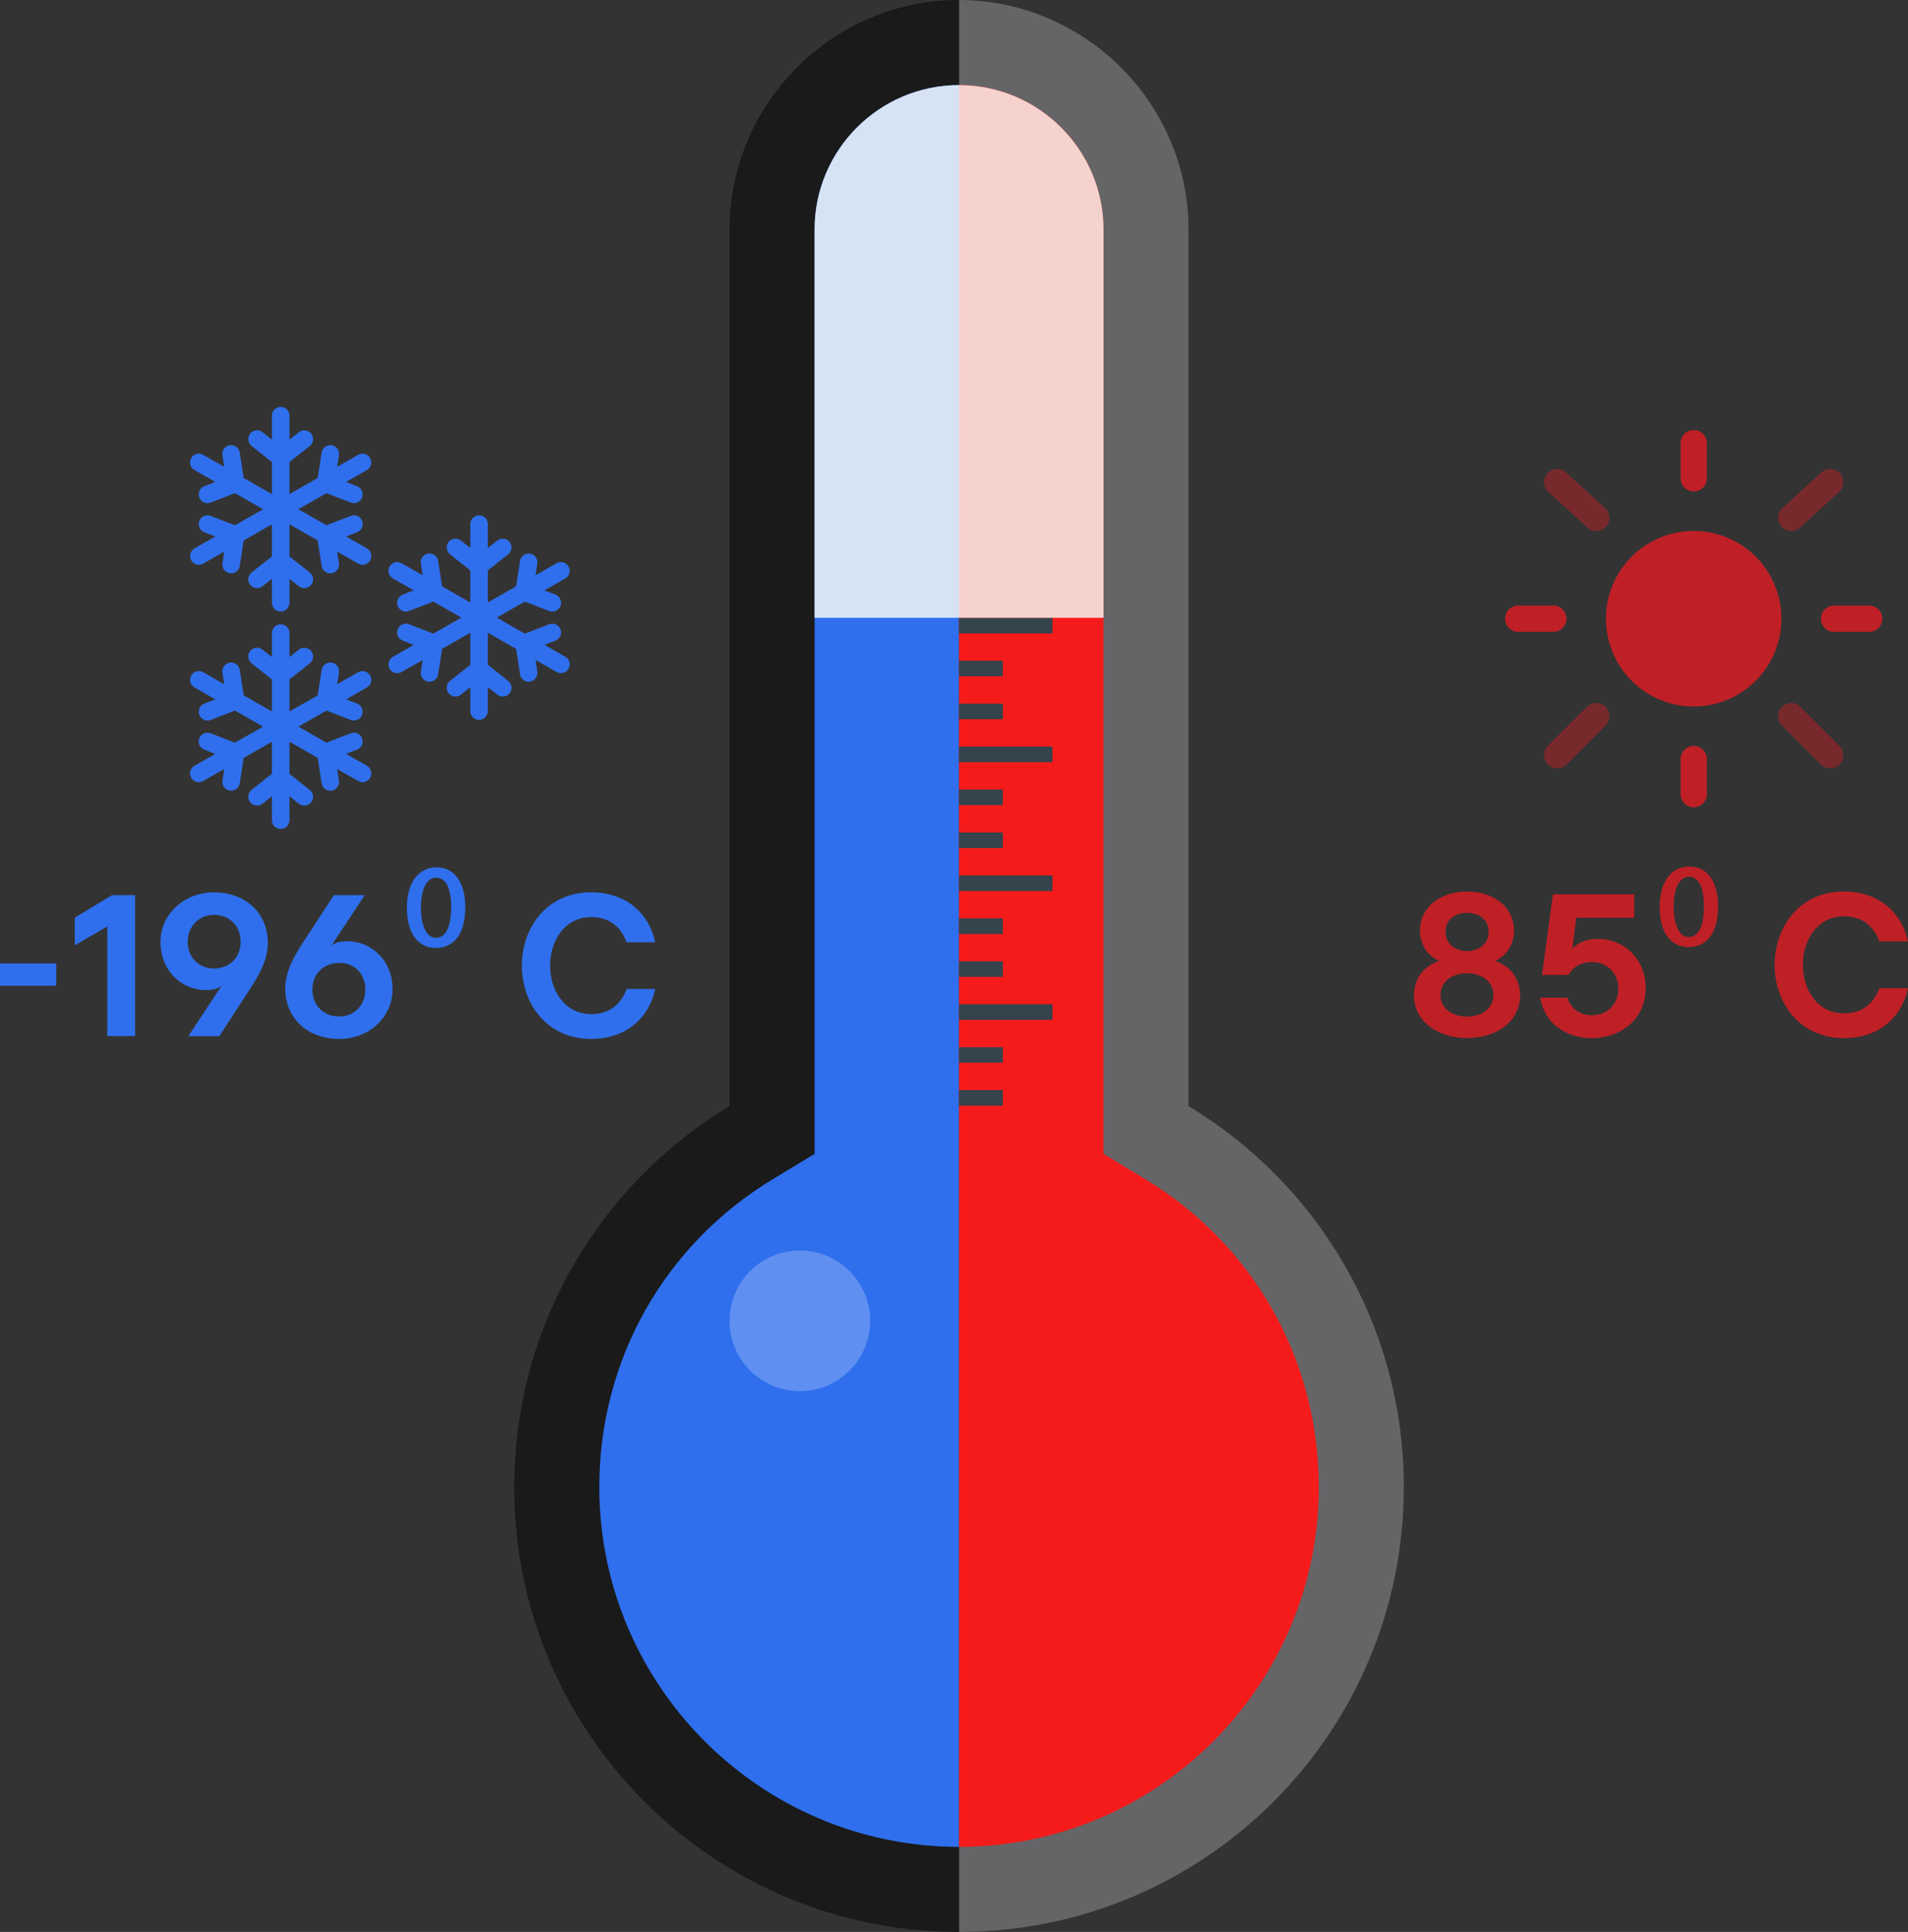 <?xml version="1.0" encoding="UTF-8"?>
<svg id="Layer_2" data-name="Layer 2" xmlns="http://www.w3.org/2000/svg" viewBox="0 0 338.14 342.32">
  <rect x="0" y="0" width="338.14" height="342.32" fill="#333333" stroke="none"/>
  <defs>
    <style>
      .cls-1, .cls-2 {
        fill: #be2026;
      }

      .cls-3, .cls-4, .cls-5 {
        fill: #2f6fed;
      }

      .cls-6 {
        fill: #656567;
      }

      .cls-7 {
        fill: #34434c;
      }

      .cls-8 {
        fill: red;
      }

      .cls-8, .cls-9, .cls-4, .cls-5 {
        isolation: isolate;
      }

      .cls-8, .cls-4 {
        opacity: .16;
      }

      .cls-10 {
        fill: #f4f9f4;
      }

      .cls-11 {
        fill: #1a1a1a;
      }

      .cls-9 {
        fill: #f51b1b;
      }

      .cls-2 {
        fill-rule: evenodd;
      }

      .cls-12 {
        fill: #5f90f1;
      }

      .cls-13 {
        opacity: .5;
      }
    </style>
  </defs>
  <g id="Layer_1-2" data-name="Layer 1">
    <g>
      <g>
        <path class="cls-6" d="M248.79,263.49c0,43.55-35.28,78.83-78.83,78.83V0c6.62,0,12.86,1.6,18.41,4.48,7.69,3.9,13.93,10.19,17.83,17.83,2.83,5.5,4.43,11.74,4.43,18.36v155.31c22.84,13.77,38.16,38.85,38.16,67.51Z"/>
        <path class="cls-11" d="M169.96,0v342.32c-9.29,0-18.2-1.6-26.47-4.54-22.26-7.95-39.87-25.56-47.82-47.82-2.94-8.27-4.54-17.19-4.54-26.47,0-28.66,15.32-53.74,38.16-67.51V40.67c0-22.36,18.31-40.67,40.67-40.67Z"/>
        <path class="cls-5" d="M106.21,263.49c0,35.15,28.6,63.76,63.76,63.76V15.07c-14.11,0-25.6,11.49-25.6,25.6v163.79l-7.28,4.4c-19.34,11.66-30.88,32.08-30.88,54.63Z"/>
        <path class="cls-9" d="M233.72,263.49c0,35.15-28.6,63.76-63.76,63.76V15.07c14.11,0,25.6,11.49,25.6,25.6v163.79l7.28,4.4c19.34,11.66,30.88,32.08,30.88,54.63Z"/>
        <circle class="cls-12" cx="141.75" cy="234.04" r="12.46"/>
        <g>
          <rect class="cls-7" x="169.97" y="109.47" width="16.55" height="2.76"/>
          <rect class="cls-7" x="169.97" y="132.29" width="16.55" height="2.76"/>
          <rect class="cls-7" x="169.97" y="117.07" width="7.76" height="2.76"/>
          <rect class="cls-7" x="169.97" y="124.68" width="7.76" height="2.76"/>
          <rect class="cls-7" x="169.97" y="139.9" width="7.76" height="2.76"/>
          <rect class="cls-7" x="169.97" y="147.51" width="7.76" height="2.76"/>
          <rect class="cls-7" x="169.97" y="155.12" width="16.55" height="2.76"/>
          <rect class="cls-7" x="169.97" y="177.94" width="16.55" height="2.76"/>
          <rect class="cls-7" x="169.97" y="162.73" width="7.76" height="2.76"/>
          <rect class="cls-7" x="169.97" y="170.33" width="7.76" height="2.76"/>
          <rect class="cls-7" x="169.97" y="185.55" width="7.76" height="2.76"/>
          <rect class="cls-7" x="169.97" y="193.16" width="7.76" height="2.76"/>
        </g>
        <path class="cls-10" d="M195.57,40.68v68.79h-51.21V40.68c0-14.11,11.48-25.6,25.6-25.6,14.11,0,25.61,11.49,25.61,25.6Z"/>
        <path class="cls-8" d="M195.57,40.68v68.79h-25.6V15.07c14.11,0,25.6,11.49,25.6,25.61Z"/>
        <path class="cls-4" d="M144.36,40.68v68.79h25.6V15.07c-14.11,0-25.6,11.49-25.6,25.61Z"/>
      </g>
      <g>
        <g>
          <path class="cls-3" d="M0,170.71h9.96v3.96H0v-3.96Z"/>
          <path class="cls-3" d="M19.03,164.15l-5.78,3.35v-4.89l6.6-4h4.1v24.98h-4.93v-19.45Z"/>
          <path class="cls-3" d="M47.47,167.04c0,3.18-1.68,5.89-3.1,8.1l-5.5,8.46h-5.5l5.92-8.96c-.61.54-1.54.79-2.78.79-4.5,0-8.07-3.57-8.07-8.49s4.14-8.82,9.46-8.82c5.71,0,9.56,3.75,9.56,8.92ZM33.27,166.89c0,2.68,1.89,4.71,4.67,4.71s4.71-2,4.71-4.75-1.96-4.75-4.71-4.75-4.67,2.11-4.67,4.78Z"/>
          <path class="cls-3" d="M50.55,175.17c0-3.18,1.71-5.89,3.1-8.1l5.53-8.46h5.46l-5.92,8.96c.61-.54,1.57-.79,2.78-.79,4.5,0,8.07,3.57,8.07,8.49s-4.1,8.82-9.42,8.82c-5.75,0-9.6-3.75-9.6-8.92ZM64.75,175.32c0-2.68-1.86-4.71-4.64-4.71s-4.75,2-4.75,4.75,1.96,4.75,4.75,4.75,4.64-2.11,4.64-4.78Z"/>
          <path class="cls-3" d="M72.11,160.86c0-4.43,2.03-7.17,5.25-7.17s5.1,2.71,5.1,7.07-1.75,7.21-5.25,7.21c-3.14,0-5.1-2.64-5.1-7.1ZM79.96,160.79c0-3.32-.89-5.28-2.68-5.28-1.61,0-2.68,1.96-2.68,5.28s1.04,5.39,2.64,5.39c1.79,0,2.71-2,2.71-5.39Z"/>
          <path class="cls-3" d="M92.49,171.1c0-6.89,4.57-12.99,12.24-12.99,6.35,0,10.31,3.82,11.39,8.85h-5.07c-.89-2.39-2.75-4.46-6.28-4.46-4.6,0-7.28,4.07-7.28,8.6s2.68,8.6,7.28,8.6c3.53,0,5.39-2.07,6.28-4.46h5.07c-1.07,5.03-5.03,8.85-11.39,8.85-7.67,0-12.24-6.1-12.24-12.99Z"/>
        </g>
        <g>
          <path class="cls-3" d="M54.9,117.54c.67-.53.79-1.51.25-2.18-.53-.67-1.51-.79-2.18-.25l1.93,2.44ZM48.78,118.42c-.67.53-.79,1.51-.25,2.18.53.67,1.51.79,2.18.25l-1.93-2.44ZM48.78,120.85c.67.53,1.65.42,2.18-.25.53-.67.42-1.65-.25-2.18l-1.93,2.44ZM46.52,115.1c-.67-.53-1.65-.42-2.18.25-.53.67-.42,1.65.25,2.18l1.93-2.44ZM48.19,119.63c0,.86.7,1.55,1.55,1.55s1.55-.7,1.55-1.55h-3.11ZM51.3,112.17c0-.86-.7-1.55-1.55-1.55s-1.55.7-1.55,1.55h3.11ZM51.3,119.63c0-.86-.7-1.55-1.55-1.55s-1.55.7-1.55,1.55h3.11ZM48.19,137.87c0,.86.7,1.55,1.55,1.55s1.55-.7,1.55-1.55h-3.11ZM44.59,139.97c-.67.53-.79,1.51-.25,2.18.53.67,1.51.79,2.18.25l-1.93-2.44ZM50.71,139.09c.67-.53.79-1.51.25-2.18-.53-.67-1.51-.79-2.18-.25l1.93,2.44ZM50.71,136.65c-.67-.53-1.65-.42-2.18.25-.53.67-.42,1.65.25,2.18l1.93-2.44ZM52.97,142.4c.67.53,1.65.42,2.18-.25.53-.67.42-1.65-.25-2.18l-1.93,2.44ZM51.3,137.87c0-.86-.7-1.55-1.55-1.55s-1.55.7-1.55,1.55h3.11ZM48.19,145.33c0,.86.7,1.55,1.55,1.55s1.55-.7,1.55-1.55h-3.11ZM37.33,129.93c-.8-.31-1.7.09-2.01.89-.31.8.09,1.7.89,2.01l1.12-2.9ZM41.21,134.76c.8.31,1.7-.09,2.01-.89.31-.8-.09-1.7-.89-2.01l-1.12,2.9ZM43.3,133.55c.13-.85-.45-1.64-1.3-1.77-.85-.13-1.64.45-1.77,1.3l3.07.47ZM39.42,138.32c-.13.85.45,1.64,1.3,1.77.85.13,1.64-.45,1.77-1.3l-3.07-.47ZM42.54,134.66c.75-.43,1-1.38.58-2.12-.43-.75-1.38-1-2.12-.58l1.54,2.7ZM34.47,135.69c-.75.43-1,1.38-.58,2.12.43.75,1.38,1,2.12.58l-1.54-2.7ZM41,131.96c-.75.43-1,1.38-.58,2.12.43.75,1.38,1,2.12.58l-1.54-2.7ZM58.49,125.54c.75-.43,1-1.38.58-2.12-.43-.75-1.38-1-2.12-.58l1.54,2.7ZM62.16,127.57c.8.31,1.7-.09,2.01-.89.31-.8-.09-1.7-.89-2.01l-1.12,2.9ZM58.28,122.74c-.8-.31-1.7.09-2.01.89-.31.8.09,1.7.89,2.01l1.12-2.9ZM56.19,123.96c-.13.85.45,1.64,1.3,1.77.85.13,1.64-.45,1.77-1.3l-3.07-.47ZM60.07,119.18c.13-.85-.45-1.64-1.3-1.77-.85-.13-1.64.45-1.77,1.3l3.07.47ZM56.95,122.84c-.75.43-1,1.38-.58,2.12.43.75,1.38,1,2.12.58l-1.54-2.7ZM65.02,121.81c.75-.43,1-1.38.58-2.12-.43-.75-1.38-1-2.12-.58l1.54,2.7ZM36.21,124.67c-.8.31-1.2,1.21-.89,2.01.31.8,1.21,1.2,2.01.89l-1.12-2.9ZM42.33,125.64c.8-.31,1.2-1.21.89-2.01-.31-.8-1.21-1.2-2.01-.89l1.12,2.9ZM40.23,124.43c.13.85.92,1.43,1.77,1.3.85-.13,1.43-.92,1.3-1.77l-3.07.47ZM42.49,118.71c-.13-.85-.92-1.43-1.77-1.3-.85.13-1.43.92-1.3,1.77l3.07-.47ZM41,125.54c.75.43,1.69.17,2.12-.58.43-.75.17-1.69-.58-2.12l-1.54,2.7ZM36.01,119.11c-.75-.43-1.69-.17-2.12.58-.43.75-.17,1.69.58,2.12l1.54-2.7ZM42.54,122.84c-.75-.43-1.69-.17-2.12.58-.43.75-.17,1.69.58,2.12l1.54-2.7ZM56.95,134.66c.75.43,1.69.17,2.12-.58s.17-1.69-.58-2.12l-1.54,2.7ZM63.28,132.83c.8-.31,1.2-1.21.89-2.01-.31-.8-1.21-1.2-2.01-.89l1.12,2.9ZM57.16,131.86c-.8.31-1.2,1.21-.89,2.01.31.8,1.21,1.2,2.01.89l-1.12-2.9ZM59.26,133.07c-.13-.85-.92-1.43-1.77-1.3-.85.13-1.43.92-1.3,1.77l3.07-.47ZM57,138.79c.13.85.92,1.43,1.77,1.3.85-.13,1.43-.92,1.3-1.77l-3.07.47ZM58.49,131.96c-.75-.43-1.69-.17-2.12.58s-.17,1.69.58,2.12l1.54-2.7ZM63.48,138.39c.75.43,1.69.17,2.12-.58.43-.75.17-1.69-.58-2.12l-1.54,2.7ZM52.97,115.1l-4.19,3.32,1.93,2.44,4.19-3.32-1.93-2.44ZM50.71,118.42l-4.19-3.32-1.93,2.44,4.19,3.32,1.93-2.44ZM51.3,119.63v-7.46h-3.11v7.46h3.11ZM48.19,119.63v18.24h3.11v-18.24h-3.11ZM46.52,142.4l4.19-3.32-1.93-2.44-4.19,3.32,1.93,2.44ZM48.78,139.09l4.19,3.32,1.93-2.44-4.19-3.32-1.93,2.44ZM48.19,137.87v7.46h3.11v-7.46h-3.11ZM36.21,132.83l4.99,1.93,1.12-2.9-4.99-1.93-1.12,2.9ZM40.23,133.07l-.81,5.25,3.07.47.81-5.25-3.07-.47ZM41,131.96l-6.53,3.73,1.54,2.7,6.53-3.73-1.54-2.7ZM42.54,134.66l15.96-9.12-1.54-2.7-15.96,9.12,1.54,2.7ZM63.28,124.67l-4.99-1.93-1.12,2.9,4.99,1.93,1.12-2.9ZM59.26,124.43l.81-5.25-3.07-.47-.81,5.25,3.07.47ZM58.49,125.54l6.53-3.73-1.54-2.7-6.53,3.73,1.54,2.7ZM37.33,127.57l4.99-1.93-1.12-2.9-4.99,1.93,1.12,2.9ZM43.3,123.96l-.81-5.25-3.07.47.81,5.25,3.07-.47ZM42.54,122.84l-6.53-3.73-1.54,2.7,6.53,3.73,1.54-2.7ZM41,125.54l15.96,9.12,1.54-2.7-15.96-9.12-1.54,2.7ZM62.16,129.93l-4.99,1.93,1.12,2.9,4.99-1.93-1.12-2.9ZM56.19,133.55l.81,5.25,3.07-.47-.81-5.25-3.07.47ZM56.95,134.66l6.53,3.73,1.54-2.7-6.53-3.73-1.54,2.7Z"/>
          <path class="cls-3" d="M54.9,79.02c.67-.53.79-1.51.25-2.18-.53-.67-1.51-.79-2.18-.25l1.93,2.44ZM48.78,79.9c-.67.53-.79,1.51-.25,2.18.53.67,1.51.79,2.18.25l-1.93-2.44ZM48.78,82.33c.67.53,1.65.42,2.18-.25.53-.67.42-1.65-.25-2.18l-1.93,2.44ZM46.52,76.58c-.67-.53-1.65-.42-2.18.25-.53.67-.42,1.65.25,2.18l1.93-2.44ZM48.19,81.11c0,.86.7,1.55,1.55,1.55s1.55-.7,1.55-1.55h-3.11ZM51.3,73.65c0-.86-.7-1.55-1.55-1.55s-1.55.7-1.55,1.55h3.11ZM51.3,81.11c0-.86-.7-1.55-1.55-1.55s-1.55.7-1.55,1.55h3.11ZM48.19,99.35c0,.86.7,1.55,1.55,1.55s1.55-.7,1.55-1.55h-3.11ZM44.59,101.45c-.67.53-.79,1.51-.25,2.18.53.67,1.51.79,2.18.25l-1.93-2.44ZM50.71,100.57c.67-.53.79-1.51.25-2.18-.53-.67-1.51-.79-2.18-.25l1.93,2.44ZM50.71,98.13c-.67-.53-1.65-.42-2.18.25-.53.67-.42,1.65.25,2.18l1.93-2.44ZM52.97,103.88c.67.53,1.65.42,2.18-.25.53-.67.42-1.65-.25-2.18l-1.93,2.44ZM51.3,99.35c0-.86-.7-1.55-1.55-1.55s-1.55.7-1.55,1.55h3.11ZM48.19,106.81c0,.86.7,1.55,1.55,1.55s1.55-.7,1.55-1.55h-3.11ZM37.33,91.41c-.8-.31-1.7.09-2.01.89-.31.8.09,1.7.89,2.01l1.12-2.9ZM41.21,96.24c.8.31,1.7-.09,2.01-.89.31-.8-.09-1.7-.89-2.01l-1.12,2.9ZM43.3,95.03c.13-.85-.45-1.64-1.3-1.77-.85-.13-1.64.45-1.77,1.3l3.07.47ZM39.42,99.8c-.13.85.45,1.64,1.3,1.77.85.13,1.64-.45,1.77-1.3l-3.07-.47ZM42.54,96.14c.75-.43,1-1.38.58-2.12-.43-.75-1.38-1-2.12-.58l1.54,2.7ZM34.47,97.17c-.75.43-1,1.38-.58,2.12.43.75,1.38,1,2.12.58l-1.54-2.7ZM41,93.44c-.75.43-1,1.38-.58,2.12.43.75,1.38,1,2.12.58l-1.54-2.7ZM58.49,87.02c.75-.43,1-1.38.58-2.12-.43-.75-1.38-1-2.12-.58l1.54,2.7ZM62.16,89.05c.8.31,1.7-.09,2.01-.89.31-.8-.09-1.7-.89-2.01l-1.12,2.9ZM58.28,84.22c-.8-.31-1.7.09-2.01.89-.31.8.09,1.7.89,2.01l1.12-2.9ZM56.19,85.44c-.13.85.45,1.64,1.3,1.77.85.13,1.64-.45,1.77-1.3l-3.07-.47ZM60.07,80.66c.13-.85-.45-1.64-1.3-1.77-.85-.13-1.64.45-1.77,1.3l3.07.47ZM56.95,84.32c-.75.43-1,1.38-.58,2.12.43.75,1.38,1,2.12.58l-1.54-2.7ZM65.02,83.29c.75-.43,1-1.38.58-2.12-.43-.75-1.38-1-2.12-.58l1.54,2.7ZM36.21,86.15c-.8.31-1.2,1.21-.89,2.01.31.8,1.21,1.2,2.01.89l-1.12-2.9ZM42.33,87.12c.8-.31,1.2-1.21.89-2.01-.31-.8-1.21-1.2-2.01-.89l1.12,2.9ZM40.23,85.91c.13.85.92,1.43,1.77,1.3.85-.13,1.43-.92,1.3-1.77l-3.07.47ZM42.49,80.19c-.13-.85-.92-1.43-1.77-1.3-.85.13-1.43.92-1.3,1.77l3.07-.47ZM41,87.02c.75.43,1.69.17,2.12-.58.43-.75.17-1.69-.58-2.12l-1.54,2.7ZM36.01,80.59c-.75-.43-1.69-.17-2.12.58-.43.75-.17,1.69.58,2.12l1.54-2.7ZM42.54,84.32c-.75-.43-1.69-.17-2.12.58-.43.75-.17,1.69.58,2.12l1.54-2.7ZM56.95,96.14c.75.43,1.69.17,2.12-.58s.17-1.69-.58-2.12l-1.54,2.7ZM63.28,94.31c.8-.31,1.2-1.21.89-2.01-.31-.8-1.21-1.2-2.01-.89l1.12,2.9ZM57.16,93.34c-.8.31-1.2,1.21-.89,2.01.31.8,1.21,1.2,2.01.89l-1.12-2.9ZM59.26,94.55c-.13-.85-.92-1.43-1.77-1.3-.85.13-1.43.92-1.3,1.77l3.07-.47ZM57,100.27c.13.85.92,1.43,1.77,1.3.85-.13,1.43-.92,1.3-1.77l-3.07.47ZM58.49,93.44c-.75-.43-1.69-.17-2.12.58s-.17,1.69.58,2.12l1.54-2.7ZM63.48,99.87c.75.43,1.69.17,2.12-.58.43-.75.17-1.69-.58-2.12l-1.54,2.7ZM52.97,76.58l-4.19,3.32,1.93,2.44,4.19-3.32-1.93-2.44ZM50.71,79.9l-4.19-3.32-1.93,2.44,4.19,3.32,1.93-2.44ZM51.3,81.11v-7.46h-3.11v7.46h3.11ZM48.19,81.11v18.24h3.11v-18.24h-3.11ZM46.52,103.88l4.19-3.32-1.93-2.44-4.19,3.32,1.93,2.44ZM48.78,100.57l4.19,3.32,1.93-2.44-4.19-3.32-1.93,2.44ZM48.19,99.35v7.46h3.11v-7.46h-3.11ZM36.21,94.31l4.99,1.93,1.12-2.9-4.99-1.93-1.12,2.9ZM40.23,94.55l-.81,5.25,3.07.47.81-5.25-3.07-.47ZM41,93.44l-6.53,3.73,1.54,2.7,6.53-3.73-1.54-2.7ZM42.54,96.14l15.96-9.12-1.54-2.7-15.96,9.12,1.54,2.7ZM63.28,86.15l-4.99-1.93-1.12,2.9,4.99,1.93,1.12-2.9ZM59.26,85.91l.81-5.25-3.07-.47-.81,5.25,3.07.47ZM58.49,87.02l6.53-3.73-1.54-2.7-6.53,3.73,1.54,2.7ZM37.33,89.05l4.99-1.93-1.12-2.9-4.99,1.93,1.12,2.9ZM43.3,85.44l-.81-5.25-3.07.47.81,5.25,3.07-.47ZM42.54,84.32l-6.53-3.73-1.54,2.7,6.53,3.73,1.54-2.7ZM41,87.02l15.96,9.12,1.54-2.7-15.96-9.12-1.54,2.7ZM62.16,91.41l-4.99,1.93,1.12,2.9,4.99-1.93-1.12-2.9ZM56.19,95.03l.81,5.25,3.07-.47-.81-5.25-3.07.47ZM56.95,96.14l6.53,3.73,1.54-2.7-6.53-3.73-1.54,2.7Z"/>
          <path class="cls-3" d="M90.06,98.22c.67-.53.79-1.51.25-2.18-.53-.67-1.51-.79-2.18-.25l1.93,2.44ZM83.94,99.1c-.67.53-.79,1.51-.25,2.18.53.67,1.51.79,2.18.25l-1.93-2.44ZM83.94,101.54c.67.53,1.65.42,2.18-.25.53-.67.42-1.65-.25-2.18l-1.93,2.44ZM81.68,95.78c-.67-.53-1.65-.42-2.18.25-.53.67-.42,1.65.25,2.18l1.93-2.44ZM83.35,100.32c0,.86.7,1.55,1.55,1.55s1.55-.7,1.55-1.55h-3.11ZM86.46,92.86c0-.86-.7-1.55-1.55-1.55s-1.55.7-1.55,1.55h3.11ZM86.46,100.32c0-.86-.7-1.55-1.55-1.55s-1.55.7-1.55,1.55h3.11ZM83.35,118.55c0,.86.7,1.55,1.55,1.55s1.55-.7,1.55-1.55h-3.11ZM79.75,120.65c-.67.53-.79,1.51-.25,2.18.53.67,1.51.79,2.18.25l-1.93-2.44ZM85.87,119.77c.67-.53.79-1.51.25-2.18-.53-.67-1.51-.79-2.18-.25l1.93,2.44ZM85.87,117.34c-.67-.53-1.65-.42-2.18.25-.53.67-.42,1.65.25,2.18l1.93-2.44ZM88.13,123.09c.67.53,1.65.42,2.18-.25.53-.67.42-1.65-.25-2.18l-1.93,2.44ZM86.46,118.55c0-.86-.7-1.55-1.55-1.55s-1.55.7-1.55,1.55h3.11ZM83.35,126.01c0,.86.7,1.55,1.55,1.55s1.55-.7,1.55-1.55h-3.11ZM72.49,110.61c-.8-.31-1.7.09-2.01.89-.31.8.09,1.7.89,2.01l1.12-2.9ZM76.37,115.45c.8.31,1.7-.09,2.01-.89.31-.8-.09-1.7-.89-2.01l-1.12,2.9ZM78.46,114.23c.13-.85-.45-1.64-1.3-1.77-.85-.13-1.64.45-1.77,1.3l3.07.47ZM74.58,119.01c-.13.85.45,1.64,1.3,1.77.85.13,1.64-.45,1.77-1.3l-3.07-.47ZM77.7,115.34c.75-.43,1-1.38.58-2.12s-1.38-1-2.12-.58l1.54,2.7ZM69.63,116.38c-.75.43-1,1.38-.58,2.12.43.75,1.38,1,2.12.58l-1.54-2.7ZM76.16,112.65c-.75.43-1,1.38-.58,2.12.43.75,1.38,1,2.12.58l-1.54-2.7ZM93.65,106.23c.75-.43,1-1.38.58-2.12-.43-.75-1.38-1-2.12-.58l1.54,2.7ZM97.32,108.26c.8.31,1.7-.09,2.01-.89.31-.8-.09-1.7-.89-2.01l-1.12,2.9ZM93.44,103.43c-.8-.31-1.7.09-2.01.89-.31.8.09,1.7.89,2.01l1.12-2.9ZM91.35,104.64c-.13.85.45,1.64,1.3,1.77.85.13,1.64-.45,1.77-1.3l-3.07-.47ZM95.23,99.87c.13-.85-.45-1.64-1.3-1.77-.85-.13-1.64.45-1.77,1.3l3.07.47ZM92.11,103.53c-.75.43-1,1.38-.58,2.12.43.75,1.38,1,2.12.58l-1.54-2.7ZM100.18,102.5c.75-.43,1-1.38.58-2.12-.43-.75-1.38-1-2.12-.58l1.54,2.7ZM71.37,105.36c-.8.31-1.2,1.21-.89,2.01.31.8,1.21,1.2,2.01.89l-1.12-2.9ZM77.49,106.33c.8-.31,1.2-1.21.89-2.01-.31-.8-1.21-1.2-2.01-.89l1.12,2.9ZM75.39,105.11c.13.85.92,1.43,1.77,1.3.85-.13,1.43-.92,1.3-1.77l-3.07.47ZM77.65,99.39c-.13-.85-.92-1.43-1.77-1.3-.85.13-1.43.92-1.3,1.77l3.07-.47ZM76.16,106.23c.75.43,1.69.17,2.12-.58.43-.75.17-1.69-.58-2.12l-1.54,2.7ZM71.17,99.8c-.75-.43-1.69-.17-2.12.58-.43.75-.17,1.69.58,2.12l1.54-2.7ZM77.7,103.53c-.75-.43-1.69-.17-2.12.58-.43.75-.17,1.69.58,2.12l1.54-2.7ZM92.11,115.34c.75.43,1.69.17,2.12-.58s.17-1.69-.58-2.12l-1.54,2.7ZM98.44,113.51c.8-.31,1.2-1.21.89-2.01-.31-.8-1.21-1.2-2.01-.89l1.12,2.9ZM92.32,112.55c-.8.31-1.2,1.21-.89,2.01.31.8,1.21,1.2,2.01.89l-1.12-2.9ZM94.42,113.76c-.13-.85-.92-1.43-1.77-1.3-.85.13-1.43.92-1.3,1.77l3.07-.47ZM92.15,119.48c.13.85.92,1.43,1.77,1.3.85-.13,1.43-.92,1.3-1.77l-3.07.47ZM93.65,112.65c-.75-.43-1.69-.17-2.12.58s-.17,1.69.58,2.12l1.54-2.7ZM98.64,119.07c.75.43,1.69.17,2.12-.58.43-.75.17-1.69-.58-2.12l-1.54,2.7ZM88.13,95.78l-4.19,3.32,1.93,2.44,4.19-3.32-1.93-2.44ZM85.87,99.1l-4.19-3.32-1.93,2.44,4.19,3.32,1.93-2.44ZM86.46,100.32v-7.46h-3.11v7.46h3.11ZM83.35,100.32v18.24h3.11v-18.24h-3.11ZM81.68,123.09l4.19-3.32-1.93-2.44-4.19,3.32,1.93,2.44ZM83.94,119.77l4.19,3.32,1.93-2.44-4.19-3.32-1.93,2.44ZM83.35,118.55v7.46h3.11v-7.46h-3.11ZM71.37,113.51l4.99,1.93,1.12-2.9-4.99-1.93-1.12,2.9ZM75.39,113.76l-.81,5.25,3.07.47.81-5.25-3.07-.47ZM76.16,112.65l-6.53,3.73,1.54,2.7,6.53-3.73-1.54-2.7ZM77.7,115.34l15.96-9.12-1.54-2.7-15.96,9.12,1.54,2.7ZM98.44,105.36l-4.99-1.93-1.12,2.9,4.99,1.93,1.12-2.9ZM94.42,105.11l.81-5.25-3.07-.47-.81,5.25,3.07.47ZM93.65,106.23l6.53-3.73-1.54-2.7-6.53,3.73,1.54,2.7ZM72.49,108.26l4.99-1.93-1.12-2.9-4.99,1.93,1.12,2.9ZM78.46,104.64l-.81-5.25-3.07.47.81,5.25,3.07-.47ZM77.7,103.53l-6.53-3.73-1.54,2.7,6.53,3.73,1.54-2.7ZM76.16,106.23l15.96,9.12,1.54-2.7-15.96-9.12-1.54,2.7ZM97.32,110.61l-4.99,1.93,1.12,2.9,4.99-1.93-1.12-2.9ZM91.35,114.23l.81,5.25,3.07-.47-.81-5.25-3.07.47ZM92.11,115.34l6.53,3.73,1.54-2.7-6.53-3.73-1.54,2.7Z"/>
        </g>
      </g>
      <g>
        <g>
          <path class="cls-1" d="M255.04,170.28c-2.11-.96-3.39-3-3.39-5.39,0-4.21,3.68-6.92,8.35-6.92s8.32,2.71,8.32,6.92c0,2.39-1.29,4.43-3.35,5.39,2.32.75,4.43,2.75,4.43,6.17,0,4.35-4,7.49-9.39,7.49s-9.42-3.14-9.42-7.49c0-3.43,2.11-5.43,4.46-6.17ZM260,180.13c2.68,0,4.67-1.5,4.67-3.85s-2.07-3.82-4.67-3.82-4.71,1.43-4.71,3.82,2.03,3.85,4.71,3.85ZM260,168.53c2.25,0,3.82-1.46,3.82-3.39,0-2.07-1.53-3.39-3.82-3.39s-3.82,1.32-3.82,3.39c0,1.93,1.57,3.39,3.82,3.39Z"/>
          <path class="cls-1" d="M272.96,176.78h4.82c.54,1.78,2.07,3.11,4.35,3.11,2.71,0,4.68-1.93,4.68-4.71,0-2.61-1.86-4.71-4.68-4.71-1.93,0-3.39.89-4.14,2.28h-4.71l1.93-14.28h14.42v4.14h-10.28l-.68,5.5c.89-1.07,2.53-1.75,4.5-1.75,4.6,0,8.49,3.5,8.49,8.74s-4.14,8.85-9.64,8.85c-4.43,0-8.28-2.57-9.07-7.17Z"/>
          <path class="cls-1" d="M294.13,160.71c0-4.43,2.03-7.17,5.25-7.17s5.1,2.71,5.1,7.07-1.75,7.21-5.25,7.21c-3.14,0-5.1-2.64-5.1-7.1ZM301.98,160.64c0-3.32-.89-5.28-2.68-5.28-1.61,0-2.68,1.96-2.68,5.28s1.04,5.39,2.64,5.39c1.79,0,2.71-2,2.71-5.39Z"/>
          <path class="cls-1" d="M314.51,170.96c0-6.89,4.57-12.99,12.24-12.99,6.35,0,10.31,3.82,11.39,8.85h-5.07c-.89-2.39-2.75-4.46-6.28-4.46-4.6,0-7.28,4.07-7.28,8.6s2.68,8.6,7.28,8.6c3.53,0,5.39-2.07,6.28-4.46h5.07c-1.07,5.03-5.03,8.85-11.39,8.85-7.67,0-12.24-6.1-12.24-12.99Z"/>
        </g>
        <g>
          <path class="cls-1" d="M315.71,109.63c0,8.59-6.96,15.55-15.55,15.55s-15.55-6.96-15.55-15.55,6.96-15.55,15.55-15.55,15.55,6.96,15.55,15.55Z"/>
          <path class="cls-2" d="M300.17,76.2c1.29,0,2.33,1.04,2.33,2.33v6.22c0,1.29-1.04,2.33-2.33,2.33s-2.33-1.04-2.33-2.33v-6.22c0-1.29,1.04-2.33,2.33-2.33ZM266.74,109.63c0-1.29,1.04-2.33,2.33-2.33h6.22c1.29,0,2.33,1.04,2.33,2.33s-1.04,2.33-2.33,2.33h-6.22c-1.29,0-2.33-1.04-2.33-2.33ZM322.71,109.63c0-1.29,1.04-2.33,2.33-2.33h6.22c1.29,0,2.33,1.04,2.33,2.33s-1.04,2.33-2.33,2.33h-6.22c-1.29,0-2.33-1.04-2.33-2.33ZM300.17,132.17c1.29,0,2.33,1.04,2.33,2.33v6.22c0,1.29-1.04,2.33-2.33,2.33s-2.33-1.04-2.33-2.33v-6.22c0-1.29,1.04-2.33,2.33-2.33Z"/>
          <g class="cls-13">
            <path class="cls-1" d="M274.26,83.87c.87-.95,2.34-1.02,3.29-.15l6.91,6.32c.95.87,1.02,2.34.15,3.29-.87.95-2.34,1.02-3.29.15l-6.91-6.32c-.95-.87-1.02-2.34-.15-3.29Z"/>
            <path class="cls-1" d="M326.07,83.87c.87.95.8,2.43-.15,3.29l-6.91,6.32c-.95.87-2.43.8-3.29-.15-.87-.95-.8-2.43.15-3.29l6.91-6.32c.95-.87,2.43-.8,3.29.15Z"/>
            <path class="cls-1" d="M315.79,125.25c.91-.91,2.39-.91,3.3,0l6.91,6.91c.91.91.91,2.39,0,3.3-.91.91-2.39.91-3.3,0l-6.91-6.91c-.91-.91-.91-2.39,0-3.3Z"/>
            <path class="cls-1" d="M284.54,125.25c.91.91.91,2.39,0,3.3l-6.91,6.91c-.91.91-2.39.91-3.3,0-.91-.91-.91-2.39,0-3.3l6.91-6.91c.91-.91,2.39-.91,3.3,0Z"/>
          </g>
        </g>
      </g>
    </g>
  </g>
</svg>